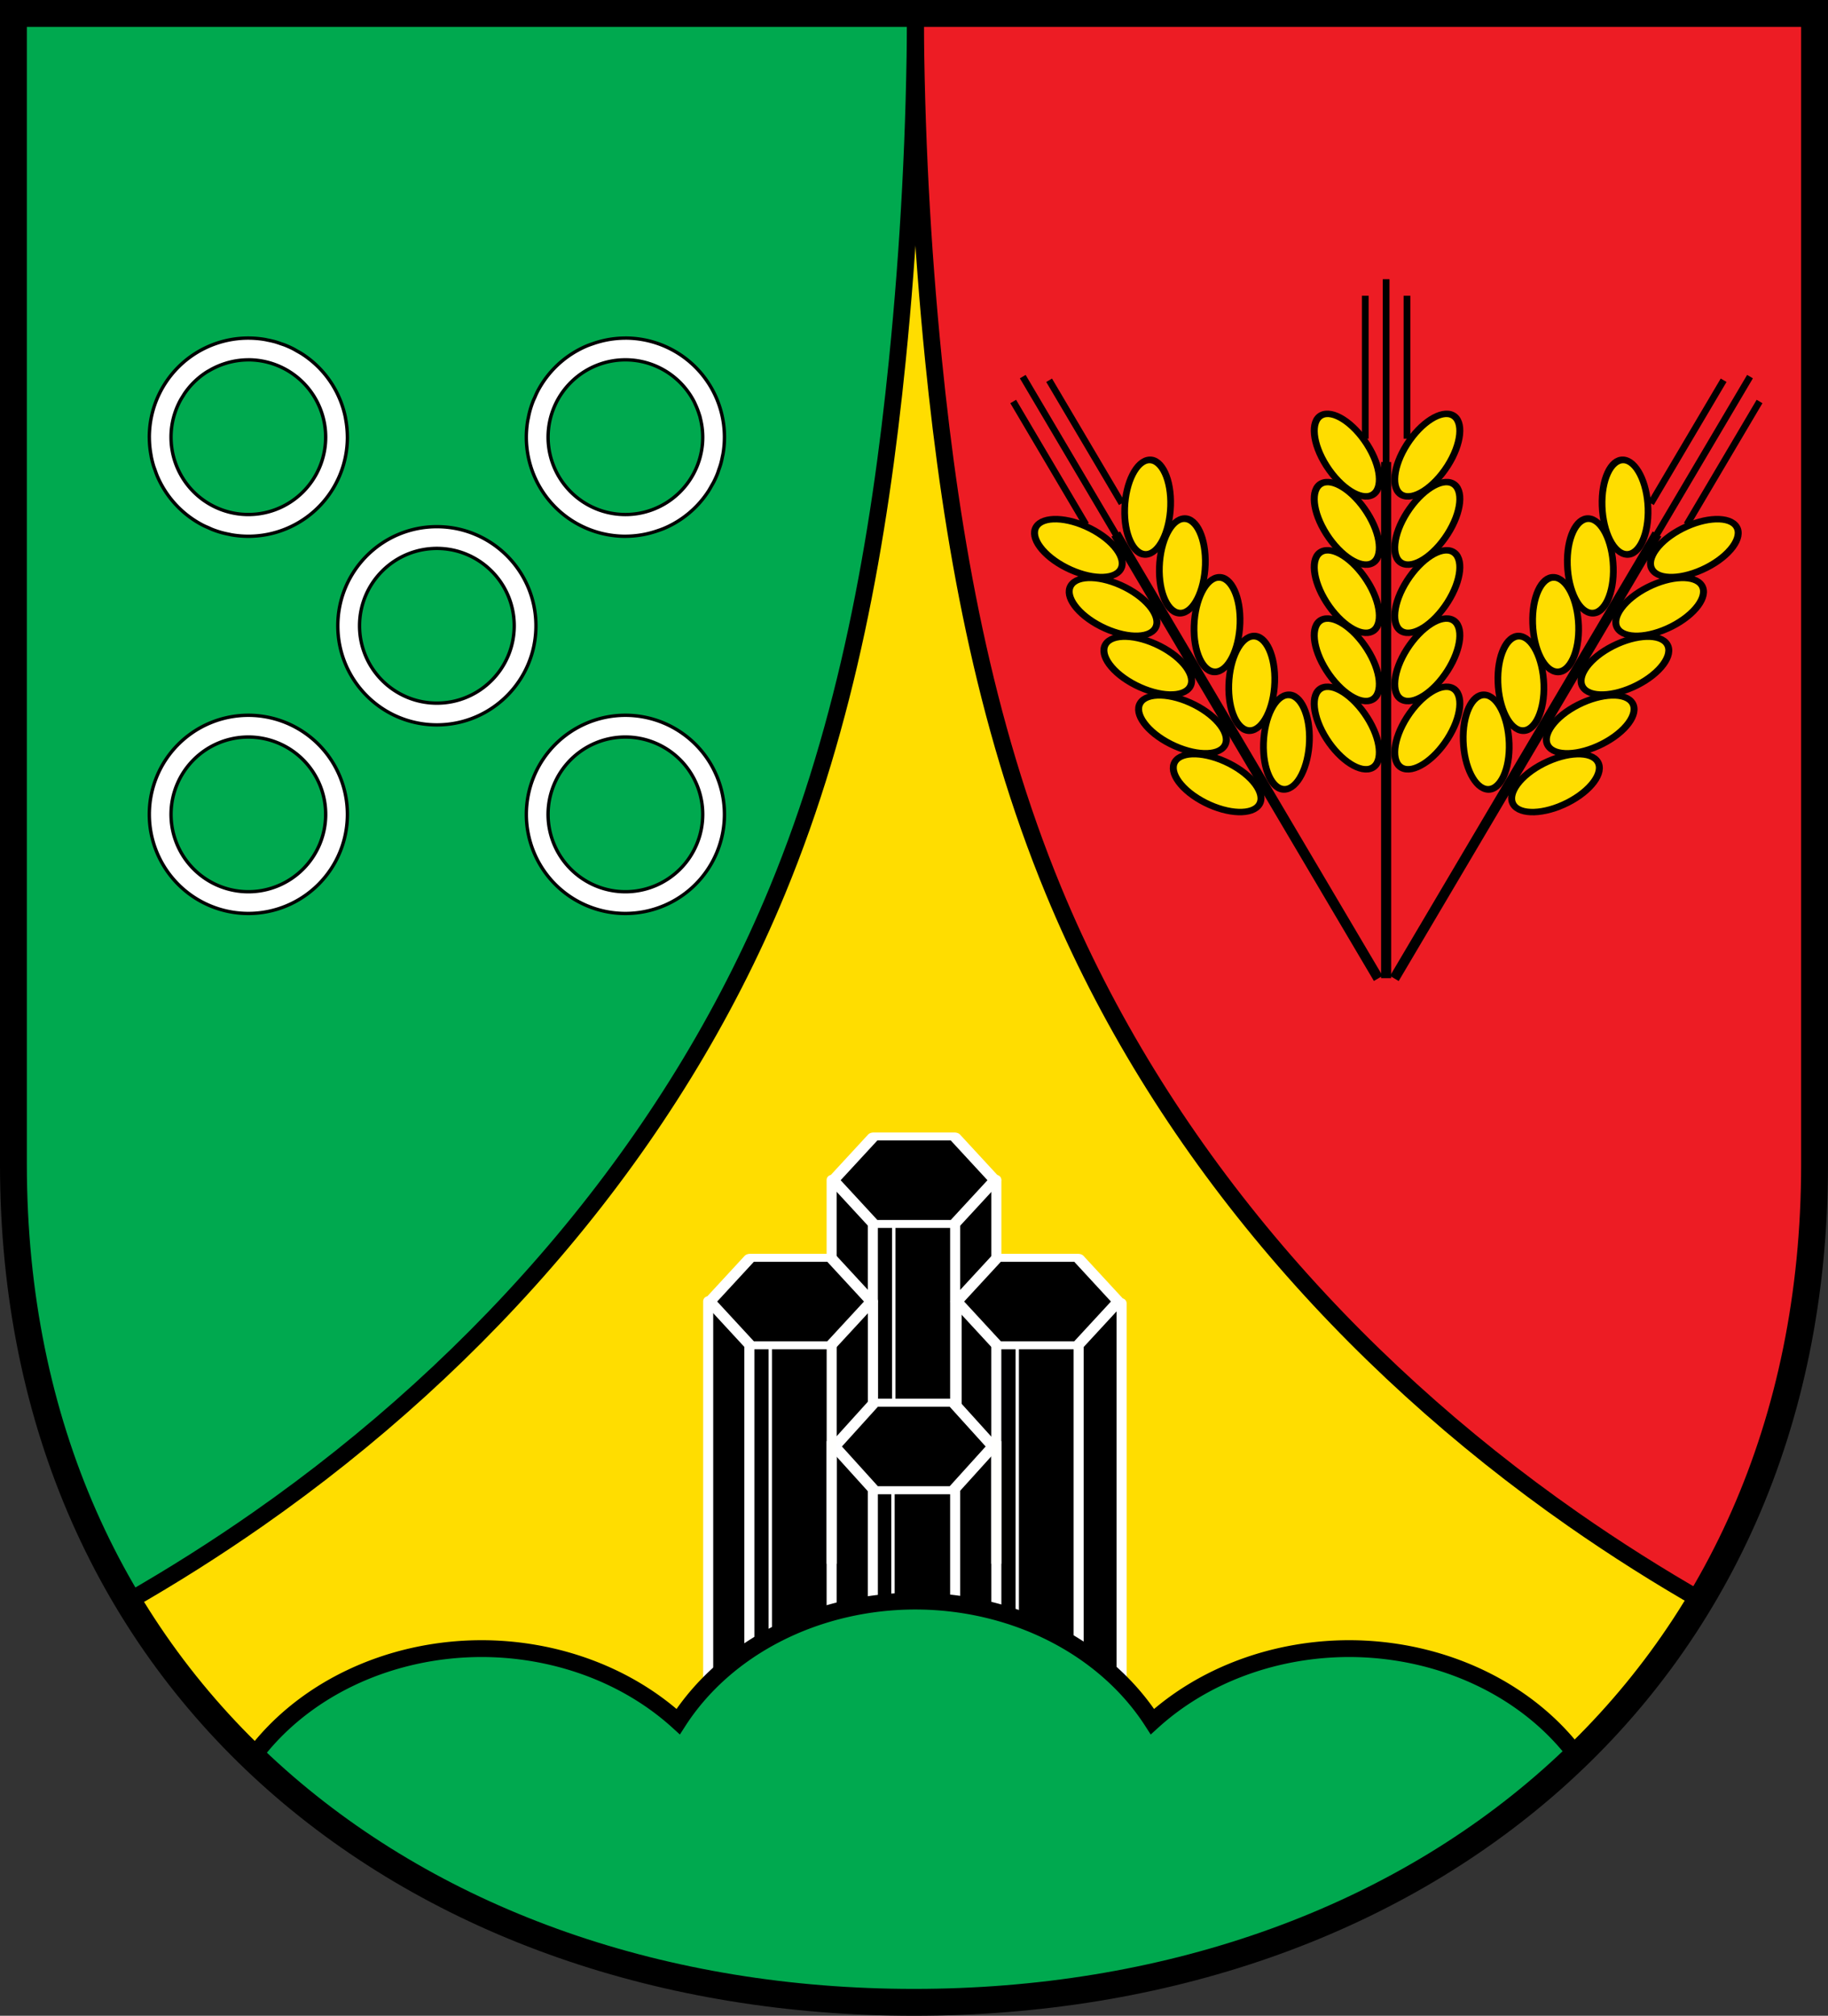 <?xml version="1.0" encoding="UTF-8" standalone="no"?>
<!-- Created with Inkscape (http://www.inkscape.org/) -->

<svg
   xmlns:dc="http://purl.org/dc/elements/1.1/"
   xmlns:cc="http://creativecommons.org/ns#"
   xmlns:rdf="http://www.w3.org/1999/02/22-rdf-syntax-ns#"
   xmlns:svg="http://www.w3.org/2000/svg"
   xmlns="http://www.w3.org/2000/svg"
   xmlns:sodipodi="http://sodipodi.sourceforge.net/DTD/sodipodi-0.dtd"
   xmlns:inkscape="http://www.inkscape.org/namespaces/inkscape"
   width="144.086mm"
   height="158.823mm"
   viewBox="0 0 144.086 158.823"
   version="1.1"
   id="svg865"
   inkscape:version="0.92.5 (2060ec1f9f, 2020-04-08)"
   sodipodi:docname="DEU Breitscheid (Westerwald) COA.svg">
  <rect x="0" y="0" width="144.086" height="158.823" fill="#333333" stroke="none"/>
  <defs
     id="defs859">
    <inkscape:path-effect
       effect="spiro"
       id="path-effect3548"
       is_visible="true" />
    <inkscape:path-effect
       effect="spiro"
       id="path-effect3644"
       is_visible="true" />
    <inkscape:path-effect
       effect="spiro"
       id="path-effect3636"
       is_visible="true" />
    <inkscape:path-effect
       effect="spiro"
       id="path-effect3544"
       is_visible="true" />
    <inkscape:path-effect
       effect="spiro"
       id="path-effect3466"
       is_visible="true" />
    <inkscape:path-effect
       effect="spiro"
       id="path-effect3544-2"
       is_visible="true" />
    <inkscape:path-effect
       effect="spiro"
       id="path-effect3644-8"
       is_visible="true" />
    <inkscape:path-effect
       effect="spiro"
       id="path-effect3644-3"
       is_visible="true" />
    <inkscape:path-effect
       effect="spiro"
       id="path-effect3636-0"
       is_visible="true" />
    <inkscape:path-effect
       effect="spiro"
       id="path-effect1727-0-1"
       is_visible="true" />
    <inkscape:path-effect
       effect="spiro"
       id="path-effect1731-8-3"
       is_visible="true" />
    <inkscape:path-effect
       effect="spiro"
       id="path-effect1727-3"
       is_visible="true" />
    <inkscape:path-effect
       effect="spiro"
       id="path-effect1731-7"
       is_visible="true" />
    <inkscape:path-effect
       effect="spiro"
       id="path-effect841-8"
       is_visible="true" />
    <inkscape:path-effect
       effect="skeletal"
       id="path-effect6414"
       is_visible="true"
       lpeversion="1"
       pattern="m 26507.414,27761.564 c 0,-13.157 10.678,-23.835 23.835,-23.835 13.157,0 23.835,10.678 23.835,23.835 0,13.157 -10.678,23.835 -23.835,23.835 -13.157,0 -23.835,-10.678 -23.835,-23.835 z"
       copytype="single_stretched"
       prop_scale="0.08"
       scale_y_rel="false"
       spacing="0"
       normal_offset="0"
       tang_offset="0"
       prop_units="false"
       vertical_pattern="false"
       hide_knot="false"
       fuse_tolerance="0" />
    <inkscape:path-effect
       effect="spiro"
       id="path-effect3548-6"
       is_visible="true" />
  </defs>
  <sodipodi:namedview
     id="base"
     pagecolor="#ffffff"
     bordercolor="#666666"
     borderopacity="1.0"
     inkscape:pageopacity="0.0"
     inkscape:pageshadow="2"
     inkscape:zoom="1.2043977"
     inkscape:cx="-9.6437184"
     inkscape:cy="300.18043"
     inkscape:document-units="mm"
     inkscape:current-layer="layer1"
     showgrid="false"
     inkscape:window-width="1920"
     inkscape:window-height="1046"
     inkscape:window-x="-11"
     inkscape:window-y="-11"
     inkscape:window-maximized="1"
     fit-margin-top="0"
     fit-margin-left="0"
     fit-margin-right="0"
     fit-margin-bottom="0"
     inkscape:snap-global="false"
     inkscape:snap-midpoints="true"
     inkscape:snap-smooth-nodes="true" />
  <g
     inkscape:label="Ebene 1"
     inkscape:groupmode="layer"
     id="layer1"
     transform="translate(13.147,169.678)">
    <path
       style="opacity:1;fill:#ffdd00;fill-opacity:1;fill-rule:evenodd;stroke:none;stroke-width:2.117;stroke-linecap:round;stroke-linejoin:miter;stroke-miterlimit:4;stroke-dasharray:none;stroke-opacity:1;paint-order:fill markers stroke"
       d="m -12.089,-168.62 v 90.675 c 0,41.282 31.659,66.031 70.984,66.031 39.326,0 70.985,-24.749 70.985,-66.031 v -90.675 z"
       id="rect953-4-7"
       inkscape:connector-curvature="0"
       sodipodi:nodetypes="cssscc" />
    <path
       inkscape:connector-curvature="0"
       style="fill:#00a94f;fill-opacity:1;stroke:none;stroke-width:1.323;stroke-linecap:butt;stroke-linejoin:miter;stroke-miterlimit:4;stroke-dasharray:none;stroke-opacity:1"
       d="m 58.897,-168.502 c -0.037,9.107 -0.512,18.212 -1.423,27.274 -1.432,14.245 -3.978,28.508 -9.446,41.74 -8.276,20.026 -23.096,37.021 -40.861,49.428 -3.334,2.328 -6.775,4.503 -10.306,6.519 -5.7,-9.556 -8.948,-21.072 -8.948,-34.286 v -90.675 z"
       id="path3546-9-9" />
    <path
       inkscape:connector-curvature="0"
       style="fill:#ed1c24;fill-opacity:1;stroke:none;stroke-width:1.323;stroke-linecap:butt;stroke-linejoin:miter;stroke-miterlimit:4;stroke-dasharray:none;stroke-opacity:1"
       d="m 58.894,-168.503 c 0.037,9.107 0.512,18.212 1.423,27.274 1.432,14.245 3.978,28.508 9.446,41.74 8.276,20.026 23.096,37.021 40.861,49.428 3.334,2.328 6.775,4.503 10.306,6.519 5.7,-9.556 8.948,-21.072 8.948,-34.286 v -90.675 z"
       id="path3546-9" />
    <flowRoot
       xml:space="preserve"
       id="flowRoot2783"
       style="font-style:normal;font-weight:normal;font-size:26.667px;line-height:1.25;font-family:sans-serif;letter-spacing:0px;word-spacing:0px;fill:#000000;fill-opacity:1;stroke:none"><flowRegion
         id="flowRegion2785"><rect
           id="rect2787"
           width="4.055"
           height="56.766"
           x="1812.468"
           y="-35.759" /></flowRegion><flowPara
         id="flowPara2789" /></flowRoot>    <path
       style="fill:none;stroke:#000000;stroke-width:5;stroke-linecap:butt;stroke-linejoin:miter;stroke-miterlimit:4;stroke-dasharray:none;stroke-opacity:1"
       d="M 272.287 4 C 272.427 38.421 274.223 72.834 277.666 107.082 C 283.078 160.92 292.701 214.831 313.367 264.838 C 344.647 340.527 400.658 404.761 467.803 451.652 C 480.404 460.452 493.409 468.673 506.756 476.293 C 528.299 440.174 540.576 396.649 540.576 346.709 L 540.576 4 L 272.287 4 z "
       transform="matrix(0.265,0,0,0.265,-13.147,-169.678)"
       id="path3546" />
    <path
       style="fill:none;stroke:#000000;stroke-width:5;stroke-linecap:butt;stroke-linejoin:miter;stroke-miterlimit:4;stroke-dasharray:none;stroke-opacity:1"
       d="M 4 4 L 4 346.709 C 4 396.65 16.275 440.176 37.818 476.295 C 51.167 468.674 64.172 460.453 76.773 451.652 C 143.918 404.761 199.927 340.527 231.207 264.838 C 251.874 214.831 261.499 160.92 266.91 107.082 C 270.353 72.834 272.147 38.421 272.287 4 L 4 4 z "
       transform="matrix(0.265,0,0,0.265,-13.147,-169.678)"
       id="path3546-4" />
    <path
       style="opacity:1;fill:#ffffff;fill-opacity:1;fill-rule:evenodd;stroke:#000000;stroke-width:0.265;stroke-linecap:round;stroke-linejoin:round;stroke-miterlimit:4;stroke-dasharray:none;stroke-dashoffset:0;stroke-opacity:1;paint-order:normal"
       d="m 6.429,-143.04 a 7.807,7.807 0 0 0 -6.115,2.954 7.807,7.807 0 0 0 -0.454,0.635 7.807,7.807 0 0 0 -1.218,3.666 7.807,7.807 0 0 0 -0.02,0.552 7.807,7.807 0 0 0 0,5.1e-4 7.807,7.807 0 0 0 0.002,0.039 7.807,7.807 0 0 0 0.136,1.395 7.807,7.807 0 0 0 0.018,0.116 7.807,7.807 0 0 0 0,5.1e-4 7.807,7.807 0 0 0 0.193,0.756 7.807,7.807 0 0 0 0.098,0.268 7.807,7.807 0 0 0 0.169,0.465 7.807,7.807 0 0 0 5.159e-4,5.2e-4 7.807,7.807 0 0 0 0.339,0.702 7.807,7.807 0 0 0 5.186e-4,5.2e-4 7.807,7.807 0 0 0 0.407,0.665 7.807,7.807 0 0 0 5.159e-4,5.2e-4 7.807,7.807 0 0 0 1.004,1.192 7.807,7.807 0 0 0 0.586,0.515 7.807,7.807 0 0 0 0.635,0.454 7.807,7.807 0 0 0 0.676,0.388 7.807,7.807 0 0 0 0.394,0.176 7.807,7.807 0 0 0 0.318,0.143 7.807,7.807 0 0 0 5.16e-4,0 7.807,7.807 0 0 0 0.74,0.246 7.807,7.807 0 0 0 0.591,0.133 7.807,7.807 0 0 0 0.171,0.038 7.807,7.807 0 0 0 5.16e-4,0 7.807,7.807 0 0 0 0.774,0.094 7.807,7.807 0 0 0 0.553,0.02 7.807,7.807 0 0 0 7.807,-7.807 7.807,7.807 0 0 0 -0.002,-0.039 7.807,7.807 0 0 0 -0.136,-1.395 7.807,7.807 0 0 0 -0.018,-0.117 7.807,7.807 0 0 0 -0.193,-0.756 7.807,7.807 0 0 0 0,-5.2e-4 7.807,7.807 0 0 0 -0.267,-0.732 7.807,7.807 0 0 0 -5.16e-4,-5.2e-4 7.807,7.807 0 0 0 -0.339,-0.702 7.807,7.807 0 0 0 -5.16e-4,-5.2e-4 7.807,7.807 0 0 0 -0.407,-0.665 7.807,7.807 0 0 0 -5.16e-4,-5.1e-4 7.807,7.807 0 0 0 -1.004,-1.192 7.807,7.807 0 0 0 -0.587,-0.515 7.807,7.807 0 0 0 -0.634,-0.454 7.807,7.807 0 0 0 -5.16e-4,0 7.807,7.807 0 0 0 -0.388,-0.223 7.807,7.807 0 0 0 -0.289,-0.166 7.807,7.807 0 0 0 -0.712,-0.318 7.807,7.807 0 0 0 -5.18e-4,0 7.807,7.807 0 0 0 -0.246,-0.082 7.807,7.807 0 0 0 -0.494,-0.164 7.807,7.807 0 0 0 -0.591,-0.133 7.807,7.807 0 0 0 -0.171,-0.038 7.807,7.807 0 0 0 -5.16e-4,0 7.807,7.807 0 0 0 -0.774,-0.094 7.807,7.807 0 0 0 -5.159e-4,0 7.807,7.807 0 0 0 -0.552,-0.02 z m 29.719,0 a 7.807,7.807 0 0 0 -0.039,0.002 7.807,7.807 0 0 0 -1.395,0.136 7.807,7.807 0 0 0 -1.141,0.309 7.807,7.807 0 0 0 -0.465,0.17 7.807,7.807 0 0 0 -5.19e-4,5.2e-4 7.807,7.807 0 0 0 -0.702,0.339 7.807,7.807 0 0 0 -5.19e-4,5.1e-4 7.807,7.807 0 0 0 -0.665,0.407 7.807,7.807 0 0 0 -5.16e-4,5.2e-4 7.807,7.807 0 0 0 -1.192,1.004 7.807,7.807 0 0 0 -0.515,0.586 7.807,7.807 0 0 0 -5.16e-4,5.2e-4 7.807,7.807 0 0 0 -0.842,1.311 7.807,7.807 0 0 0 -0.176,0.394 7.807,7.807 0 0 0 -0.143,0.318 7.807,7.807 0 0 0 0,5.1e-4 7.807,7.807 0 0 0 -0.246,0.74 7.807,7.807 0 0 0 -0.133,0.591 7.807,7.807 0 0 0 -0.038,0.171 7.807,7.807 0 0 0 0,5.2e-4 7.807,7.807 0 0 0 -0.094,0.774 7.807,7.807 0 0 0 0,5.1e-4 7.807,7.807 0 0 0 -0.02,0.552 7.807,7.807 0 0 0 7.807,7.807 7.807,7.807 0 0 0 0.039,-0.002 7.807,7.807 0 0 0 1.395,-0.136 7.807,7.807 0 0 0 1.141,-0.309 7.807,7.807 0 0 0 0.465,-0.17 7.807,7.807 0 0 0 5.18e-4,-5.2e-4 7.807,7.807 0 0 0 0.702,-0.339 7.807,7.807 0 0 0 5.16e-4,-5.1e-4 7.807,7.807 0 0 0 0.665,-0.407 7.807,7.807 0 0 0 5.19e-4,-5.2e-4 7.807,7.807 0 0 0 1.192,-1.004 7.807,7.807 0 0 0 0.515,-0.586 7.807,7.807 0 0 0 5.16e-4,-5.2e-4 7.807,7.807 0 0 0 0.454,-0.634 7.807,7.807 0 0 0 0,-5.2e-4 7.807,7.807 0 0 0 0.223,-0.388 7.807,7.807 0 0 0 0.166,-0.289 7.807,7.807 0 0 0 0.318,-0.712 7.807,7.807 0 0 0 0,-5.2e-4 7.807,7.807 0 0 0 0.082,-0.246 7.807,7.807 0 0 0 0.164,-0.494 7.807,7.807 0 0 0 0.133,-0.591 7.807,7.807 0 0 0 0.038,-0.171 7.807,7.807 0 0 0 0,-5.1e-4 7.807,7.807 0 0 0 0.094,-0.774 7.807,7.807 0 0 0 0,-5.1e-4 7.807,7.807 0 0 0 0.02,-0.552 7.807,7.807 0 0 0 -0.039,-0.779 7.807,7.807 0 0 0 -7.768,-7.028 7.807,7.807 0 0 0 -5.16e-4,0 z m -29.719,1.712 a 6.095,6.095 0 0 1 2.922,0.746 6.095,6.095 0 0 1 1.45,1.103 6.095,6.095 0 0 1 0.402,0.457 6.095,6.095 0 0 1 0,5.1e-4 6.095,6.095 0 0 1 0.354,0.495 6.095,6.095 0 0 1 0,5.2e-4 6.095,6.095 0 0 1 0.552,1.084 6.095,6.095 0 0 1 0.326,1.173 6.095,6.095 0 0 1 0,5.2e-4 6.095,6.095 0 0 1 0.073,0.604 6.095,6.095 0 0 1 0,5.2e-4 6.095,6.095 0 0 1 0.015,0.431 6.095,6.095 0 0 1 -0.272,1.801 6.095,6.095 0 0 1 -0.208,0.572 6.095,6.095 0 0 1 -5.16e-4,5.2e-4 6.095,6.095 0 0 1 -0.265,0.548 6.095,6.095 0 0 1 -5.19e-4,5.1e-4 6.095,6.095 0 0 1 -0.318,0.519 6.095,6.095 0 0 1 -5.16e-4,5.1e-4 6.095,6.095 0 0 1 -0.368,0.484 6.095,6.095 0 0 1 -5.16e-4,5.2e-4 6.095,6.095 0 0 1 -0.415,0.445 6.095,6.095 0 0 1 -5.16e-4,5.1e-4 6.095,6.095 0 0 1 -0.457,0.402 6.095,6.095 0 0 1 -5.16e-4,5.2e-4 6.095,6.095 0 0 1 -0.495,0.354 6.095,6.095 0 0 1 -5.16e-4,5.2e-4 6.095,6.095 0 0 1 -0.528,0.303 6.095,6.095 0 0 1 -5.16e-4,5.2e-4 6.095,6.095 0 0 1 -0.556,0.248 6.095,6.095 0 0 1 -5.16e-4,5.1e-4 6.095,6.095 0 0 1 -0.577,0.192 6.095,6.095 0 0 1 -1.631,0.222 6.095,6.095 0 0 1 -4.372,-1.848 6.095,6.095 0 0 1 -0.402,-0.457 6.095,6.095 0 0 1 0,-5.2e-4 6.095,6.095 0 0 1 -0.355,-0.495 6.095,6.095 0 0 1 0,-5.2e-4 6.095,6.095 0 0 1 -0.303,-0.528 6.095,6.095 0 0 1 0,-5.2e-4 6.095,6.095 0 0 1 -0.249,-0.556 6.095,6.095 0 0 1 0,-5.1e-4 6.095,6.095 0 0 1 -0.192,-0.577 6.095,6.095 0 0 1 0,-5.2e-4 6.095,6.095 0 0 1 -0.133,-0.594 6.095,6.095 0 0 1 0,-5.2e-4 6.095,6.095 0 0 1 -0.073,-0.604 6.095,6.095 0 0 1 0,-5.2e-4 6.095,6.095 0 0 1 -0.016,-0.431 6.095,6.095 0 0 1 0.121,-1.211 6.095,6.095 0 0 1 0.151,-0.59 6.095,6.095 0 0 1 0,-5.2e-4 6.095,6.095 0 0 1 0.209,-0.572 6.095,6.095 0 0 1 0,-5.1e-4 6.095,6.095 0 0 1 0.265,-0.548 6.095,6.095 0 0 1 0,-5.2e-4 6.095,6.095 0 0 1 0.195,-0.318 6.095,6.095 0 0 1 0.124,-0.201 6.095,6.095 0 0 1 0.368,-0.484 6.095,6.095 0 0 1 5.159e-4,-5.2e-4 6.095,6.095 0 0 1 0.873,-0.847 6.095,6.095 0 0 1 5.16e-4,-5.2e-4 6.095,6.095 0 0 1 0.495,-0.354 6.095,6.095 0 0 1 5.186e-4,-5.2e-4 6.095,6.095 0 0 1 0.225,-0.129 6.095,6.095 0 0 1 0.475,-0.251 6.095,6.095 0 0 1 0.819,-0.316 6.095,6.095 0 0 1 1.775,-0.27 z m 29.719,0 a 6.095,6.095 0 0 1 0.608,0.03 6.095,6.095 0 0 1 0.001,0 6.095,6.095 0 0 1 0.602,0.091 6.095,6.095 0 0 1 5.16e-4,0 6.095,6.095 0 0 1 0.59,0.151 6.095,6.095 0 0 1 5.16e-4,0 6.095,6.095 0 0 1 0.572,0.209 6.095,6.095 0 0 1 5.16e-4,0 6.095,6.095 0 0 1 0.548,0.265 6.095,6.095 0 0 1 5.16e-4,0 6.095,6.095 0 0 1 0.519,0.318 6.095,6.095 0 0 1 5.16e-4,5.2e-4 6.095,6.095 0 0 1 0.484,0.368 6.095,6.095 0 0 1 5.16e-4,5.1e-4 6.095,6.095 0 0 1 0.445,0.415 6.095,6.095 0 0 1 5.16e-4,5.2e-4 6.095,6.095 0 0 1 0.402,0.457 6.095,6.095 0 0 1 5.16e-4,5.1e-4 6.095,6.095 0 0 1 0.354,0.495 6.095,6.095 0 0 1 5.18e-4,5.2e-4 6.095,6.095 0 0 1 0.303,0.528 6.095,6.095 0 0 1 0.077,0.172 6.095,6.095 0 0 1 0.316,0.819 6.095,6.095 0 0 1 0.048,0.144 6.095,6.095 0 0 1 0.03,0.134 6.095,6.095 0 0 1 0.192,1.497 6.095,6.095 0 0 1 -0.03,0.608 6.095,6.095 0 0 1 -0.716,2.314 6.095,6.095 0 0 1 -1.103,1.45 6.095,6.095 0 0 1 -0.953,0.757 6.095,6.095 0 0 1 -1.084,0.552 6.095,6.095 0 0 1 -1.173,0.326 6.095,6.095 0 0 1 -0.605,0.073 6.095,6.095 0 0 1 -0.431,0.015 6.095,6.095 0 0 1 -1.801,-0.272 6.095,6.095 0 0 1 -0.572,-0.208 6.095,6.095 0 0 1 -5.19e-4,-5.2e-4 6.095,6.095 0 0 1 -0.548,-0.265 6.095,6.095 0 0 1 -5.16e-4,-5.2e-4 6.095,6.095 0 0 1 -0.519,-0.318 6.095,6.095 0 0 1 -5.16e-4,-5.1e-4 6.095,6.095 0 0 1 -0.484,-0.368 6.095,6.095 0 0 1 -5.19e-4,-5.2e-4 6.095,6.095 0 0 1 -0.847,-0.873 6.095,6.095 0 0 1 -5.16e-4,-5.2e-4 6.095,6.095 0 0 1 -0.354,-0.495 6.095,6.095 0 0 1 -5.19e-4,-5.2e-4 6.095,6.095 0 0 1 -0.303,-0.528 6.095,6.095 0 0 1 -5.16e-4,-5.2e-4 6.095,6.095 0 0 1 -0.248,-0.556 6.095,6.095 0 0 1 -5.19e-4,-5.1e-4 6.095,6.095 0 0 1 -0.192,-0.577 6.095,6.095 0 0 1 -0.222,-1.631 6.095,6.095 0 0 1 1.848,-4.372 6.095,6.095 0 0 1 4.246,-1.723 z m -14.859,13.148 c -4.312,-1.4e-4 -7.808,3.496 -7.808,7.808 1.48e-4,4.312 3.496,7.807 7.808,7.807 4.311,-1.5e-4 7.807,-3.495 7.807,-7.807 1.4e-4,-4.312 -3.495,-7.808 -7.807,-7.808 z m 0,1.712 c 3.366,2e-4 6.095,2.73 6.095,6.096 7.9e-5,3.366 -2.729,6.095 -6.095,6.095 -3.366,9e-5 -6.096,-2.728 -6.096,-6.095 -9e-5,-3.366 2.729,-6.096 6.096,-6.096 z m -14.86,13.148 a 7.807,7.807 0 0 0 -7.807,7.807 7.807,7.807 0 0 0 7.807,7.807 7.807,7.807 0 0 0 7.807,-7.807 7.807,7.807 0 0 0 -7.807,-7.807 z m 29.719,0 a 7.807,7.807 0 0 0 -7.807,7.807 7.807,7.807 0 0 0 7.807,7.807 7.807,7.807 0 0 0 7.807,-7.807 7.807,7.807 0 0 0 -7.807,-7.807 z m -29.719,1.712 a 6.095,6.095 0 0 1 6.095,6.095 6.095,6.095 0 0 1 -6.095,6.095 6.095,6.095 0 0 1 -6.095,-6.095 6.095,6.095 0 0 1 6.095,-6.095 z m 29.719,0 a 6.095,6.095 0 0 1 6.095,6.095 6.095,6.095 0 0 1 -6.095,6.095 6.095,6.095 0 0 1 -6.095,-6.095 6.095,6.095 0 0 1 6.095,-6.095 z"
       id="path3680"
       inkscape:connector-curvature="0" />
    <path
       style="opacity:1;fill:#000000;fill-opacity:1;fill-rule:evenodd;stroke:none;stroke-width:0.794;stroke-linecap:round;stroke-linejoin:miter;stroke-miterlimit:4;stroke-dasharray:none;stroke-dashoffset:0;stroke-opacity:1;paint-order:normal"
       d="m 52.405,-76.708 v 30.234 c 2.099,0.417 4.268,0.639 6.49,0.639 2.222,0 4.392,-0.222 6.491,-0.639 v -30.234 z"
       id="rect1270-5"
       inkscape:connector-curvature="0" />
    <path
       inkscape:connector-curvature="0"
       style="opacity:1;fill:none;fill-opacity:1;fill-rule:evenodd;stroke:#ffffff;stroke-width:0.794;stroke-linecap:round;stroke-linejoin:round;stroke-miterlimit:4;stroke-dasharray:none;stroke-dashoffset:0;stroke-opacity:1;paint-order:normal"
       d="m 52.405,-76.708 v 30.234 c 2.099,0.417 4.268,0.639 6.49,0.639 2.222,0 4.392,-0.222 6.491,-0.639 v -30.234 z"
       id="rect1270-5-6" />
    <path
       style="fill:none;stroke:#ffffff;stroke-width:0.794;stroke-linecap:round;stroke-linejoin:miter;stroke-miterlimit:4;stroke-dasharray:none;stroke-opacity:1"
       d="m 55.651,-73.26 v 27.267"
       id="path1420"
       inkscape:connector-curvature="0" />
    <path
       style="fill:none;stroke:#ffffff;stroke-width:0.794;stroke-linecap:round;stroke-linejoin:miter;stroke-miterlimit:4;stroke-dasharray:none;stroke-opacity:1"
       d="m 62.141,-73.26 v 27.266"
       id="path1422"
       inkscape:connector-curvature="0" />
    <path
       inkscape:connector-curvature="0"
       style="opacity:1;fill:#000000;fill-opacity:1;fill-rule:evenodd;stroke:#ffffff;stroke-width:0.794;stroke-linecap:round;stroke-linejoin:round;stroke-miterlimit:4;stroke-dasharray:none;stroke-dashoffset:0;stroke-opacity:1;paint-order:normal"
       d="m 42.673,-67.149 v 31.91 c 3.909,2.175 8.301,3.605 12.981,4.061 v -35.972 z"
       id="rect1270"
       sodipodi:nodetypes="ccccc" />
    <path
       style="opacity:1;fill:#000000;fill-opacity:1;fill-rule:evenodd;stroke:#ffffff;stroke-width:3;stroke-linecap:round;stroke-linejoin:round;stroke-miterlimit:4;stroke-dasharray:none;stroke-dashoffset:0;stroke-opacity:1;paint-order:normal"
       d="M 284.541 387.512 L 284.541 467.467 L 284.541 523.467 C 302.228 521.744 318.829 516.339 333.604 508.117 L 333.604 452.117 L 333.604 387.512 L 284.541 387.512 z "
       id="rect1270-3"
       transform="matrix(0.265,0,0,0.265,-13.147,-169.678)" />
    <path
       sodipodi:type="star"
       style="opacity:1;fill:#000000;fill-opacity:1;fill-rule:evenodd;stroke:#ffffff;stroke-width:1.113;stroke-linecap:round;stroke-linejoin:round;stroke-miterlimit:4;stroke-dasharray:none;stroke-dashoffset:0;stroke-opacity:1;paint-order:normal"
       id="path1259-94"
       sodipodi:sides="6"
       sodipodi:cx="-102.64651"
       sodipodi:cy="-80.688782"
       sodipodi:r1="7.0565829"
       sodipodi:r2="6.1111803"
       sodipodi:arg1="0"
       sodipodi:arg2="0.52359878"
       inkscape:flatsided="true"
       inkscape:rounded="0"
       inkscape:randomized="0"
       d="m -95.59,-80.689 -3.528,6.111 h -7.057 l -3.528,-6.111 3.528,-6.111 h 7.057 z"
       inkscape:transform-center-y="-6.9259331e-06"
       transform="matrix(0.902,0,0,0.564,161.221,-21.621)"
       inkscape:transform-center-x="1.1652175e-06" />
    <path
       style="opacity:1;fill:#000000;fill-opacity:1;fill-rule:evenodd;stroke:#ffffff;stroke-width:0.794;stroke-linecap:round;stroke-linejoin:miter;stroke-miterlimit:4;stroke-dasharray:none;stroke-dashoffset:0;stroke-opacity:1;paint-order:normal"
       d="m 52.405,-55.729 v 16.134 c 2.099,0.417 4.268,0.639 6.49,0.639 2.222,0 4.392,-0.222 6.491,-0.639 v -16.134 z"
       id="rect1270-8"
       inkscape:connector-curvature="0"
       sodipodi:nodetypes="ccsccc" />
    <path
       style="fill:none;stroke:#ffffff;stroke-width:0.265px;stroke-linecap:butt;stroke-linejoin:miter;stroke-opacity:1"
       d="m 57.301,-73.26 v 18.643"
       id="path4813-3"
       inkscape:connector-curvature="0" />
    <path
       sodipodi:type="star"
       style="opacity:1;fill:#000000;fill-opacity:1;fill-rule:evenodd;stroke:#ffffff;stroke-width:1.124;stroke-linecap:round;stroke-linejoin:round;stroke-miterlimit:4;stroke-dasharray:none;stroke-dashoffset:0;stroke-opacity:1;paint-order:normal"
       id="path1259-9"
       sodipodi:sides="6"
       sodipodi:cx="-102.64651"
       sodipodi:cy="-80.688782"
       sodipodi:r1="7.0565829"
       sodipodi:r2="6.1111803"
       sodipodi:arg1="0"
       sodipodi:arg2="0.52359878"
       inkscape:flatsided="true"
       inkscape:rounded="0"
       inkscape:randomized="0"
       d="m -95.59,-80.689 -3.528,6.111 h -7.057 l -3.528,-6.111 3.528,-6.111 h 7.057 z"
       inkscape:transform-center-x="-1.2208614e-06"
       inkscape:transform-center-y="-6.9259331e-06"
       transform="matrix(0.884,0,0,0.564,149.619,-10.201)" />
    <path
       style="fill:none;stroke:#ffffff;stroke-width:0.794;stroke-linecap:round;stroke-linejoin:miter;stroke-miterlimit:4;stroke-dasharray:none;stroke-opacity:1"
       d="m 55.651,-52.281 v 17.93"
       id="path1481"
       inkscape:connector-curvature="0"
       sodipodi:nodetypes="cc" />
    <path
       style="fill:none;stroke:#ffffff;stroke-width:0.794;stroke-linecap:round;stroke-linejoin:miter;stroke-miterlimit:4;stroke-dasharray:none;stroke-opacity:1"
       d="m 62.141,-52.281 v 17.929"
       id="path1483"
       inkscape:connector-curvature="0"
       sodipodi:nodetypes="cc" />
    <path
       style="fill:none;stroke:#fffffd;stroke-width:0.794;stroke-linecap:butt;stroke-linejoin:miter;stroke-miterlimit:4;stroke-dasharray:none;stroke-opacity:1"
       d="m 45.918,-63.701 v 26.872"
       id="path1590"
       inkscape:connector-curvature="0"
       sodipodi:nodetypes="cc" />
    <path
       style="fill:none;stroke:#fffffd;stroke-width:0.794;stroke-linecap:butt;stroke-linejoin:miter;stroke-miterlimit:4;stroke-dasharray:none;stroke-opacity:1"
       d="M 52.408,-63.701 V -46.471"
       id="path1592"
       inkscape:connector-curvature="0" />
    <path
       style="fill:none;stroke:#fffffd;stroke-width:0.794;stroke-linecap:butt;stroke-linejoin:miter;stroke-miterlimit:4;stroke-dasharray:none;stroke-opacity:1"
       d="m 65.383,-63.701 v 17.228"
       id="path1594"
       inkscape:connector-curvature="0" />
    <path
       style="fill:none;stroke:#fffffd;stroke-width:0.794;stroke-linecap:butt;stroke-linejoin:miter;stroke-miterlimit:4;stroke-dasharray:none;stroke-opacity:1"
       d="m 71.874,-63.701 v 26.872"
       id="path1596"
       inkscape:connector-curvature="0"
       sodipodi:nodetypes="cc" />
    <path
       style="fill:none;stroke:#ffffff;stroke-width:0.265px;stroke-linecap:butt;stroke-linejoin:miter;stroke-opacity:1"
       d="m 47.568,-63.701 v 25.542"
       id="path4813"
       inkscape:connector-curvature="0" />
    <path
       sodipodi:type="star"
       style="opacity:1;fill:#000000;fill-opacity:1;fill-rule:evenodd;stroke:#ffffff;stroke-width:1.113;stroke-linecap:round;stroke-linejoin:round;stroke-miterlimit:4;stroke-dasharray:none;stroke-dashoffset:0;stroke-opacity:1;paint-order:normal"
       id="path1259-94-5"
       sodipodi:sides="6"
       sodipodi:cx="-102.64651"
       sodipodi:cy="-80.688782"
       sodipodi:r1="7.0565829"
       sodipodi:r2="6.1111803"
       sodipodi:arg1="0"
       sodipodi:arg2="0.52359878"
       inkscape:flatsided="true"
       inkscape:rounded="0"
       inkscape:randomized="0"
       d="m -95.59,-80.689 -3.528,6.111 h -7.057 l -3.528,-6.111 3.528,-6.111 h 7.057 z"
       inkscape:transform-center-y="-6.9259331e-06"
       transform="matrix(0.902,0,0,0.564,141.755,-21.621)"
       inkscape:transform-center-x="1.1652175e-06" />
    <path
       sodipodi:type="star"
       style="opacity:1;fill:#000000;fill-opacity:1;fill-rule:evenodd;stroke:#ffffff;stroke-width:1.113;stroke-linecap:round;stroke-linejoin:round;stroke-miterlimit:4;stroke-dasharray:none;stroke-dashoffset:0;stroke-opacity:1;paint-order:normal"
       id="path1259-94-1"
       sodipodi:sides="6"
       sodipodi:cx="-102.64651"
       sodipodi:cy="-80.688782"
       sodipodi:r1="7.0565829"
       sodipodi:r2="6.1111803"
       sodipodi:arg1="0"
       sodipodi:arg2="0.52359878"
       inkscape:flatsided="true"
       inkscape:rounded="0"
       inkscape:randomized="0"
       d="m -95.59,-80.689 -3.528,6.111 h -7.057 l -3.528,-6.111 3.528,-6.111 h 7.057 z"
       inkscape:transform-center-y="-6.9259331e-06"
       transform="matrix(0.902,0,0,0.564,151.488,-31.18)"
       inkscape:transform-center-x="1.1652175e-06" />
    <path
       style="fill:none;stroke:#ffffff;stroke-width:0.265px;stroke-linecap:butt;stroke-linejoin:miter;stroke-opacity:1"
       d="m 67.033,-63.701 v 25.542"
       id="path4813-4"
       inkscape:connector-curvature="0" />
    <path
       style="fill:none;stroke:#ffffff;stroke-width:0.265px;stroke-linecap:butt;stroke-linejoin:miter;stroke-opacity:1"
       d="m 57.238,-52.281 v 25.542"
       id="path4813-7"
       inkscape:connector-curvature="0" />
    <path
       style="opacity:1;fill:#00a94f;fill-opacity:1;fill-rule:evenodd;stroke:#000000;stroke-width:5;stroke-linecap:round;stroke-linejoin:miter;stroke-miterlimit:4;stroke-dasharray:none;stroke-dashoffset:0;stroke-opacity:1;paint-order:normal"
       d="M 272.287 476.037 A 80.681 69.47 0 0 0 201.721 511.869 A 80.681 69.47 0 0 0 143.271 490.164 A 80.681 69.47 0 0 0 74.811 522.953 C 123.768 570.314 194.003 596.275 272.287 596.275 C 350.553 596.275 420.772 570.326 469.729 522.986 A 80.681 69.47 0 0 0 401.303 490.164 A 80.681 69.47 0 0 0 342.775 511.871 A 80.681 69.47 0 0 0 272.287 476.037 z "
       transform="matrix(0.265,0,0,0.265,-13.147,-169.678)"
       id="path3639" />
    <path
       style="opacity:1;fill:none;fill-opacity:1;fill-rule:evenodd;stroke:#000000;stroke-width:2.117;stroke-linecap:round;stroke-linejoin:miter;stroke-miterlimit:4;stroke-dasharray:none;stroke-opacity:1;paint-order:fill markers stroke"
       d="m -12.089,-168.62 v 90.675 c 0,41.282 31.659,66.031 70.984,66.031 39.326,0 70.985,-24.749 70.985,-66.031 v -90.675 z"
       id="rect953-4"
       inkscape:connector-curvature="0"
       sodipodi:nodetypes="cssscc" />
    <g
       id="g4882" />
    <g
       id="g5002"
       transform="translate(149.036,-2e-6)">
      <g
         id="g4981">
        <path
           style="fill:#ffdd00;fill-opacity:1;stroke:#000000;stroke-width:0.794;stroke-linecap:butt;stroke-linejoin:miter;stroke-miterlimit:4;stroke-dasharray:none;stroke-opacity:1"
           d="M -52.926,-92.607 V -133.276"
           id="path4932"
           inkscape:connector-curvature="0" />
        <g
           id="g4961"
           style="fill:#ffdd00;fill-opacity:1;stroke:#000000;stroke-opacity:1">
          <path
             inkscape:connector-curvature="0"
             id="path4936"
             d="m -52.926,-147.682 v 14.939"
             style="fill:#ffdd00;fill-opacity:1;stroke:#000000;stroke-width:0.529;stroke-linecap:butt;stroke-linejoin:miter;stroke-miterlimit:4;stroke-dasharray:none;stroke-opacity:1" />
          <g
             transform="translate(0.015)"
             id="g4955"
             style="fill:#ffdd00;fill-opacity:1;stroke:#000000;stroke-opacity:1">
            <path
               style="fill:#ffdd00;fill-opacity:1;stroke:#000000;stroke-width:0.529;stroke-linecap:butt;stroke-linejoin:miter;stroke-miterlimit:4;stroke-dasharray:none;stroke-opacity:1"
               d="m -54.586,-146.377 v 11.264"
               id="path4934"
               inkscape:connector-curvature="0" />
            <path
               style="fill:#ffdd00;fill-opacity:1;stroke:#000000;stroke-width:0.529;stroke-linecap:butt;stroke-linejoin:miter;stroke-miterlimit:4;stroke-dasharray:none;stroke-opacity:1"
               d="m -51.297,-146.377 v 11.264"
               id="path4934-6"
               inkscape:connector-curvature="0" />
          </g>
        </g>
        <g
           id="g4930"
           style="fill:#ffdd00;fill-opacity:1;stroke:#000000;stroke-opacity:1">
          <ellipse
             style="opacity:1;fill:#ffdd00;fill-opacity:1;fill-rule:evenodd;stroke:#000000;stroke-width:0.53;stroke-linecap:round;stroke-linejoin:round;stroke-miterlimit:4;stroke-dasharray:none;stroke-dashoffset:0;stroke-opacity:1;paint-order:normal"
             id="path4842"
             cx="24.845"
             cy="-145.007"
             rx="1.811"
             ry="3.725"
             transform="matrix(0.885,-0.466,0.538,0.843,0,-8.9583335e-7)" />
          <ellipse
             style="opacity:1;fill:#ffdd00;fill-opacity:1;fill-rule:evenodd;stroke:#000000;stroke-width:0.53;stroke-linecap:round;stroke-linejoin:round;stroke-miterlimit:4;stroke-dasharray:none;stroke-dashoffset:0;stroke-opacity:1;paint-order:normal"
             id="path4842-9"
             cx="21.943"
             cy="-140.235"
             rx="1.811"
             ry="3.725"
             transform="matrix(0.885,-0.466,0.538,0.843,0,-8.9583335e-7)" />
          <ellipse
             style="opacity:1;fill:#ffdd00;fill-opacity:1;fill-rule:evenodd;stroke:#000000;stroke-width:0.53;stroke-linecap:round;stroke-linejoin:round;stroke-miterlimit:4;stroke-dasharray:none;stroke-dashoffset:0;stroke-opacity:1;paint-order:normal"
             id="path4842-2"
             cx="13.238"
             cy="-125.916"
             rx="1.811"
             ry="3.725"
             transform="matrix(0.885,-0.466,0.538,0.843,0,-8.9583335e-7)" />
          <ellipse
             style="opacity:1;fill:#ffdd00;fill-opacity:1;fill-rule:evenodd;stroke:#000000;stroke-width:0.53;stroke-linecap:round;stroke-linejoin:round;stroke-miterlimit:4;stroke-dasharray:none;stroke-dashoffset:0;stroke-opacity:1;paint-order:normal"
             id="path4842-90"
             cx="16.14"
             cy="-130.689"
             rx="1.811"
             ry="3.725"
             transform="matrix(0.885,-0.466,0.538,0.843,0,-8.9583335e-7)" />
          <ellipse
             style="opacity:1;fill:#ffdd00;fill-opacity:1;fill-rule:evenodd;stroke:#000000;stroke-width:0.53;stroke-linecap:round;stroke-linejoin:round;stroke-miterlimit:4;stroke-dasharray:none;stroke-dashoffset:0;stroke-opacity:1;paint-order:normal"
             id="path4842-5"
             cx="19.042"
             cy="-135.462"
             rx="1.811"
             ry="3.725"
             transform="matrix(0.885,-0.466,0.538,0.843,0,-8.9583335e-7)" />
          <g
             id="g4882-5"
             transform="matrix(-1,0,0,1,-105.709,0)"
             style="fill:#ffdd00;fill-opacity:1;stroke:#000000;stroke-opacity:1">
            <ellipse
               style="opacity:1;fill:#ffdd00;fill-opacity:1;fill-rule:evenodd;stroke:#000000;stroke-width:0.53;stroke-linecap:round;stroke-linejoin:round;stroke-miterlimit:4;stroke-dasharray:none;stroke-dashoffset:0;stroke-opacity:1;paint-order:normal"
               id="path4842-6"
               cx="24.845"
               cy="-145.007"
               rx="1.811"
               ry="3.725"
               transform="matrix(0.885,-0.466,0.538,0.843,0,0)" />
            <ellipse
               style="opacity:1;fill:#ffdd00;fill-opacity:1;fill-rule:evenodd;stroke:#000000;stroke-width:0.53;stroke-linecap:round;stroke-linejoin:round;stroke-miterlimit:4;stroke-dasharray:none;stroke-dashoffset:0;stroke-opacity:1;paint-order:normal"
               id="path4842-9-5"
               cx="21.943"
               cy="-140.235"
               rx="1.811"
               ry="3.725"
               transform="matrix(0.885,-0.466,0.538,0.843,0,0)" />
            <ellipse
               style="opacity:1;fill:#ffdd00;fill-opacity:1;fill-rule:evenodd;stroke:#000000;stroke-width:0.53;stroke-linecap:round;stroke-linejoin:round;stroke-miterlimit:4;stroke-dasharray:none;stroke-dashoffset:0;stroke-opacity:1;paint-order:normal"
               id="path4842-2-2"
               cx="13.238"
               cy="-125.916"
               rx="1.811"
               ry="3.725"
               transform="matrix(0.885,-0.466,0.538,0.843,0,0)" />
            <ellipse
               style="opacity:1;fill:#ffdd00;fill-opacity:1;fill-rule:evenodd;stroke:#000000;stroke-width:0.53;stroke-linecap:round;stroke-linejoin:round;stroke-miterlimit:4;stroke-dasharray:none;stroke-dashoffset:0;stroke-opacity:1;paint-order:normal"
               id="path4842-90-4"
               cx="16.14"
               cy="-130.689"
               rx="1.811"
               ry="3.725"
               transform="matrix(0.885,-0.466,0.538,0.843,0,0)" />
            <ellipse
               style="opacity:1;fill:#ffdd00;fill-opacity:1;fill-rule:evenodd;stroke:#000000;stroke-width:0.53;stroke-linecap:round;stroke-linejoin:round;stroke-miterlimit:4;stroke-dasharray:none;stroke-dashoffset:0;stroke-opacity:1;paint-order:normal"
               id="path4842-5-3"
               cx="19.042"
               cy="-135.462"
               rx="1.811"
               ry="3.725"
               transform="matrix(0.885,-0.466,0.538,0.843,0,0)" />
          </g>
        </g>
      </g>
    </g>
    <g
       id="g5241"
       transform="translate(149.238)">
      <g
         inkscape:transform-center-y="23.231575"
         inkscape:transform-center-x="-13.917989"
         id="g5002-7"
         transform="rotate(-30.581,-53.306,-91.09)">
        <g
           id="g4981-5">
          <path
             inkscape:connector-curvature="0"
             id="path4932-4"
             d="M -52.926,-92.607 V -133.276"
             style="fill:#ffdd00;fill-opacity:1;stroke:#000000;stroke-width:0.794;stroke-linecap:butt;stroke-linejoin:miter;stroke-miterlimit:4;stroke-dasharray:none;stroke-opacity:1" />
          <g
             style="fill:#ffdd00;fill-opacity:1;stroke:#000000;stroke-opacity:1"
             id="g4961-7">
            <path
               style="fill:#ffdd00;fill-opacity:1;stroke:#000000;stroke-width:0.529;stroke-linecap:butt;stroke-linejoin:miter;stroke-miterlimit:4;stroke-dasharray:none;stroke-opacity:1"
               d="m -52.926,-147.682 v 14.939"
               id="path4936-0"
               inkscape:connector-curvature="0" />
            <g
               style="fill:#ffdd00;fill-opacity:1;stroke:#000000;stroke-opacity:1"
               id="g4955-1"
               transform="translate(0.015)">
              <path
                 inkscape:connector-curvature="0"
                 id="path4934-7"
                 d="m -54.586,-146.377 v 11.264"
                 style="fill:#ffdd00;fill-opacity:1;stroke:#000000;stroke-width:0.529;stroke-linecap:butt;stroke-linejoin:miter;stroke-miterlimit:4;stroke-dasharray:none;stroke-opacity:1" />
              <path
                 inkscape:connector-curvature="0"
                 id="path4934-6-3"
                 d="m -51.297,-146.377 v 11.264"
                 style="fill:#ffdd00;fill-opacity:1;stroke:#000000;stroke-width:0.529;stroke-linecap:butt;stroke-linejoin:miter;stroke-miterlimit:4;stroke-dasharray:none;stroke-opacity:1" />
            </g>
          </g>
          <g
             style="fill:#ffdd00;fill-opacity:1;stroke:#000000;stroke-opacity:1"
             id="g4930-5">
            <ellipse
               transform="matrix(0.885,-0.466,0.538,0.843,0,-8.9583335e-7)"
               ry="3.725"
               rx="1.811"
               cy="-145.007"
               cx="24.845"
               id="path4842-50"
               style="opacity:1;fill:#ffdd00;fill-opacity:1;fill-rule:evenodd;stroke:#000000;stroke-width:0.53;stroke-linecap:round;stroke-linejoin:round;stroke-miterlimit:4;stroke-dasharray:none;stroke-dashoffset:0;stroke-opacity:1;paint-order:normal" />
            <ellipse
               transform="matrix(0.885,-0.466,0.538,0.843,0,-8.9583335e-7)"
               ry="3.725"
               rx="1.811"
               cy="-140.235"
               cx="21.943"
               id="path4842-9-9"
               style="opacity:1;fill:#ffdd00;fill-opacity:1;fill-rule:evenodd;stroke:#000000;stroke-width:0.53;stroke-linecap:round;stroke-linejoin:round;stroke-miterlimit:4;stroke-dasharray:none;stroke-dashoffset:0;stroke-opacity:1;paint-order:normal" />
            <ellipse
               transform="matrix(0.885,-0.466,0.538,0.843,0,-8.9583335e-7)"
               ry="3.725"
               rx="1.811"
               cy="-125.916"
               cx="13.238"
               id="path4842-2-5"
               style="opacity:1;fill:#ffdd00;fill-opacity:1;fill-rule:evenodd;stroke:#000000;stroke-width:0.53;stroke-linecap:round;stroke-linejoin:round;stroke-miterlimit:4;stroke-dasharray:none;stroke-dashoffset:0;stroke-opacity:1;paint-order:normal" />
            <ellipse
               transform="matrix(0.885,-0.466,0.538,0.843,0,-8.9583335e-7)"
               ry="3.725"
               rx="1.811"
               cy="-130.689"
               cx="16.14"
               id="path4842-90-9"
               style="opacity:1;fill:#ffdd00;fill-opacity:1;fill-rule:evenodd;stroke:#000000;stroke-width:0.53;stroke-linecap:round;stroke-linejoin:round;stroke-miterlimit:4;stroke-dasharray:none;stroke-dashoffset:0;stroke-opacity:1;paint-order:normal" />
            <ellipse
               transform="matrix(0.885,-0.466,0.538,0.843,0,-8.9583335e-7)"
               ry="3.725"
               rx="1.811"
               cy="-135.462"
               cx="19.042"
               id="path4842-5-5"
               style="opacity:1;fill:#ffdd00;fill-opacity:1;fill-rule:evenodd;stroke:#000000;stroke-width:0.53;stroke-linecap:round;stroke-linejoin:round;stroke-miterlimit:4;stroke-dasharray:none;stroke-dashoffset:0;stroke-opacity:1;paint-order:normal" />
            <g
               style="fill:#ffdd00;fill-opacity:1;stroke:#000000;stroke-opacity:1"
               transform="matrix(-1,0,0,1,-105.709,0)"
               id="g4882-5-4">
              <ellipse
                 transform="matrix(0.885,-0.466,0.538,0.843,0,0)"
                 ry="3.725"
                 rx="1.811"
                 cy="-145.007"
                 cx="24.845"
                 id="path4842-6-9"
                 style="opacity:1;fill:#ffdd00;fill-opacity:1;fill-rule:evenodd;stroke:#000000;stroke-width:0.53;stroke-linecap:round;stroke-linejoin:round;stroke-miterlimit:4;stroke-dasharray:none;stroke-dashoffset:0;stroke-opacity:1;paint-order:normal" />
              <ellipse
                 transform="matrix(0.885,-0.466,0.538,0.843,0,0)"
                 ry="3.725"
                 rx="1.811"
                 cy="-140.235"
                 cx="21.943"
                 id="path4842-9-5-0"
                 style="opacity:1;fill:#ffdd00;fill-opacity:1;fill-rule:evenodd;stroke:#000000;stroke-width:0.53;stroke-linecap:round;stroke-linejoin:round;stroke-miterlimit:4;stroke-dasharray:none;stroke-dashoffset:0;stroke-opacity:1;paint-order:normal" />
              <ellipse
                 transform="matrix(0.885,-0.466,0.538,0.843,0,0)"
                 ry="3.725"
                 rx="1.811"
                 cy="-125.916"
                 cx="13.238"
                 id="path4842-2-2-7"
                 style="opacity:1;fill:#ffdd00;fill-opacity:1;fill-rule:evenodd;stroke:#000000;stroke-width:0.53;stroke-linecap:round;stroke-linejoin:round;stroke-miterlimit:4;stroke-dasharray:none;stroke-dashoffset:0;stroke-opacity:1;paint-order:normal" />
              <ellipse
                 transform="matrix(0.885,-0.466,0.538,0.843,0,0)"
                 ry="3.725"
                 rx="1.811"
                 cy="-130.689"
                 cx="16.14"
                 id="path4842-90-4-3"
                 style="opacity:1;fill:#ffdd00;fill-opacity:1;fill-rule:evenodd;stroke:#000000;stroke-width:0.53;stroke-linecap:round;stroke-linejoin:round;stroke-miterlimit:4;stroke-dasharray:none;stroke-dashoffset:0;stroke-opacity:1;paint-order:normal" />
              <ellipse
                 transform="matrix(0.885,-0.466,0.538,0.843,0,0)"
                 ry="3.725"
                 rx="1.811"
                 cy="-135.462"
                 cx="19.042"
                 id="path4842-5-3-9"
                 style="opacity:1;fill:#ffdd00;fill-opacity:1;fill-rule:evenodd;stroke:#000000;stroke-width:0.53;stroke-linecap:round;stroke-linejoin:round;stroke-miterlimit:4;stroke-dasharray:none;stroke-dashoffset:0;stroke-opacity:1;paint-order:normal" />
            </g>
          </g>
        </g>
      </g>
      <g
         inkscape:transform-center-y="23.231576"
         inkscape:transform-center-x="13.917988"
         id="g5002-7-2"
         transform="matrix(-0.861,-0.509,-0.509,0.861,-145.186,-39.79)">
        <g
           id="g4981-5-3">
          <path
             inkscape:connector-curvature="0"
             id="path4932-4-1"
             d="M -52.926,-92.607 V -133.276"
             style="fill:#ffdd00;fill-opacity:1;stroke:#000000;stroke-width:0.794;stroke-linecap:butt;stroke-linejoin:miter;stroke-miterlimit:4;stroke-dasharray:none;stroke-opacity:1" />
          <g
             style="fill:#ffdd00;fill-opacity:1;stroke:#000000;stroke-opacity:1"
             id="g4961-7-4">
            <path
               style="fill:#ffdd00;fill-opacity:1;stroke:#000000;stroke-width:0.529;stroke-linecap:butt;stroke-linejoin:miter;stroke-miterlimit:4;stroke-dasharray:none;stroke-opacity:1"
               d="m -52.926,-147.682 v 14.939"
               id="path4936-0-5"
               inkscape:connector-curvature="0" />
            <g
               style="fill:#ffdd00;fill-opacity:1;stroke:#000000;stroke-opacity:1"
               id="g4955-1-9"
               transform="translate(0.015)">
              <path
                 inkscape:connector-curvature="0"
                 id="path4934-7-9"
                 d="m -54.586,-146.377 v 11.264"
                 style="fill:#ffdd00;fill-opacity:1;stroke:#000000;stroke-width:0.529;stroke-linecap:butt;stroke-linejoin:miter;stroke-miterlimit:4;stroke-dasharray:none;stroke-opacity:1" />
              <path
                 inkscape:connector-curvature="0"
                 id="path4934-6-3-1"
                 d="m -51.297,-146.377 v 11.264"
                 style="fill:#ffdd00;fill-opacity:1;stroke:#000000;stroke-width:0.529;stroke-linecap:butt;stroke-linejoin:miter;stroke-miterlimit:4;stroke-dasharray:none;stroke-opacity:1" />
            </g>
          </g>
          <g
             style="fill:#ffdd00;fill-opacity:1;stroke:#000000;stroke-opacity:1"
             id="g4930-5-5">
            <ellipse
               transform="matrix(0.885,-0.466,0.538,0.843,0,-8.9583335e-7)"
               ry="3.725"
               rx="1.811"
               cy="-145.007"
               cx="24.845"
               id="path4842-50-1"
               style="opacity:1;fill:#ffdd00;fill-opacity:1;fill-rule:evenodd;stroke:#000000;stroke-width:0.53;stroke-linecap:round;stroke-linejoin:round;stroke-miterlimit:4;stroke-dasharray:none;stroke-dashoffset:0;stroke-opacity:1;paint-order:normal" />
            <ellipse
               transform="matrix(0.885,-0.466,0.538,0.843,0,-8.9583335e-7)"
               ry="3.725"
               rx="1.811"
               cy="-140.235"
               cx="21.943"
               id="path4842-9-9-8"
               style="opacity:1;fill:#ffdd00;fill-opacity:1;fill-rule:evenodd;stroke:#000000;stroke-width:0.53;stroke-linecap:round;stroke-linejoin:round;stroke-miterlimit:4;stroke-dasharray:none;stroke-dashoffset:0;stroke-opacity:1;paint-order:normal" />
            <ellipse
               transform="matrix(0.885,-0.466,0.538,0.843,0,-8.9583335e-7)"
               ry="3.725"
               rx="1.811"
               cy="-125.916"
               cx="13.238"
               id="path4842-2-5-1"
               style="opacity:1;fill:#ffdd00;fill-opacity:1;fill-rule:evenodd;stroke:#000000;stroke-width:0.53;stroke-linecap:round;stroke-linejoin:round;stroke-miterlimit:4;stroke-dasharray:none;stroke-dashoffset:0;stroke-opacity:1;paint-order:normal" />
            <ellipse
               transform="matrix(0.885,-0.466,0.538,0.843,0,-8.9583335e-7)"
               ry="3.725"
               rx="1.811"
               cy="-130.689"
               cx="16.14"
               id="path4842-90-9-0"
               style="opacity:1;fill:#ffdd00;fill-opacity:1;fill-rule:evenodd;stroke:#000000;stroke-width:0.53;stroke-linecap:round;stroke-linejoin:round;stroke-miterlimit:4;stroke-dasharray:none;stroke-dashoffset:0;stroke-opacity:1;paint-order:normal" />
            <ellipse
               transform="matrix(0.885,-0.466,0.538,0.843,0,-8.9583335e-7)"
               ry="3.725"
               rx="1.811"
               cy="-135.462"
               cx="19.042"
               id="path4842-5-5-3"
               style="opacity:1;fill:#ffdd00;fill-opacity:1;fill-rule:evenodd;stroke:#000000;stroke-width:0.53;stroke-linecap:round;stroke-linejoin:round;stroke-miterlimit:4;stroke-dasharray:none;stroke-dashoffset:0;stroke-opacity:1;paint-order:normal" />
            <g
               style="fill:#ffdd00;fill-opacity:1;stroke:#000000;stroke-opacity:1"
               transform="matrix(-1,0,0,1,-105.709,0)"
               id="g4882-5-4-3">
              <ellipse
                 transform="matrix(0.885,-0.466,0.538,0.843,0,0)"
                 ry="3.725"
                 rx="1.811"
                 cy="-145.007"
                 cx="24.845"
                 id="path4842-6-9-2"
                 style="opacity:1;fill:#ffdd00;fill-opacity:1;fill-rule:evenodd;stroke:#000000;stroke-width:0.53;stroke-linecap:round;stroke-linejoin:round;stroke-miterlimit:4;stroke-dasharray:none;stroke-dashoffset:0;stroke-opacity:1;paint-order:normal" />
              <ellipse
                 transform="matrix(0.885,-0.466,0.538,0.843,0,0)"
                 ry="3.725"
                 rx="1.811"
                 cy="-140.235"
                 cx="21.943"
                 id="path4842-9-5-0-0"
                 style="opacity:1;fill:#ffdd00;fill-opacity:1;fill-rule:evenodd;stroke:#000000;stroke-width:0.53;stroke-linecap:round;stroke-linejoin:round;stroke-miterlimit:4;stroke-dasharray:none;stroke-dashoffset:0;stroke-opacity:1;paint-order:normal" />
              <ellipse
                 transform="matrix(0.885,-0.466,0.538,0.843,0,0)"
                 ry="3.725"
                 rx="1.811"
                 cy="-125.916"
                 cx="13.238"
                 id="path4842-2-2-7-1"
                 style="opacity:1;fill:#ffdd00;fill-opacity:1;fill-rule:evenodd;stroke:#000000;stroke-width:0.53;stroke-linecap:round;stroke-linejoin:round;stroke-miterlimit:4;stroke-dasharray:none;stroke-dashoffset:0;stroke-opacity:1;paint-order:normal" />
              <ellipse
                 transform="matrix(0.885,-0.466,0.538,0.843,0,0)"
                 ry="3.725"
                 rx="1.811"
                 cy="-130.689"
                 cx="16.14"
                 id="path4842-90-4-3-6"
                 style="opacity:1;fill:#ffdd00;fill-opacity:1;fill-rule:evenodd;stroke:#000000;stroke-width:0.53;stroke-linecap:round;stroke-linejoin:round;stroke-miterlimit:4;stroke-dasharray:none;stroke-dashoffset:0;stroke-opacity:1;paint-order:normal" />
              <ellipse
                 transform="matrix(0.885,-0.466,0.538,0.843,0,0)"
                 ry="3.725"
                 rx="1.811"
                 cy="-135.462"
                 cx="19.042"
                 id="path4842-5-3-9-8"
                 style="opacity:1;fill:#ffdd00;fill-opacity:1;fill-rule:evenodd;stroke:#000000;stroke-width:0.53;stroke-linecap:round;stroke-linejoin:round;stroke-miterlimit:4;stroke-dasharray:none;stroke-dashoffset:0;stroke-opacity:1;paint-order:normal" />
            </g>
          </g>
        </g>
      </g>
    </g>
  </g>
</svg>

